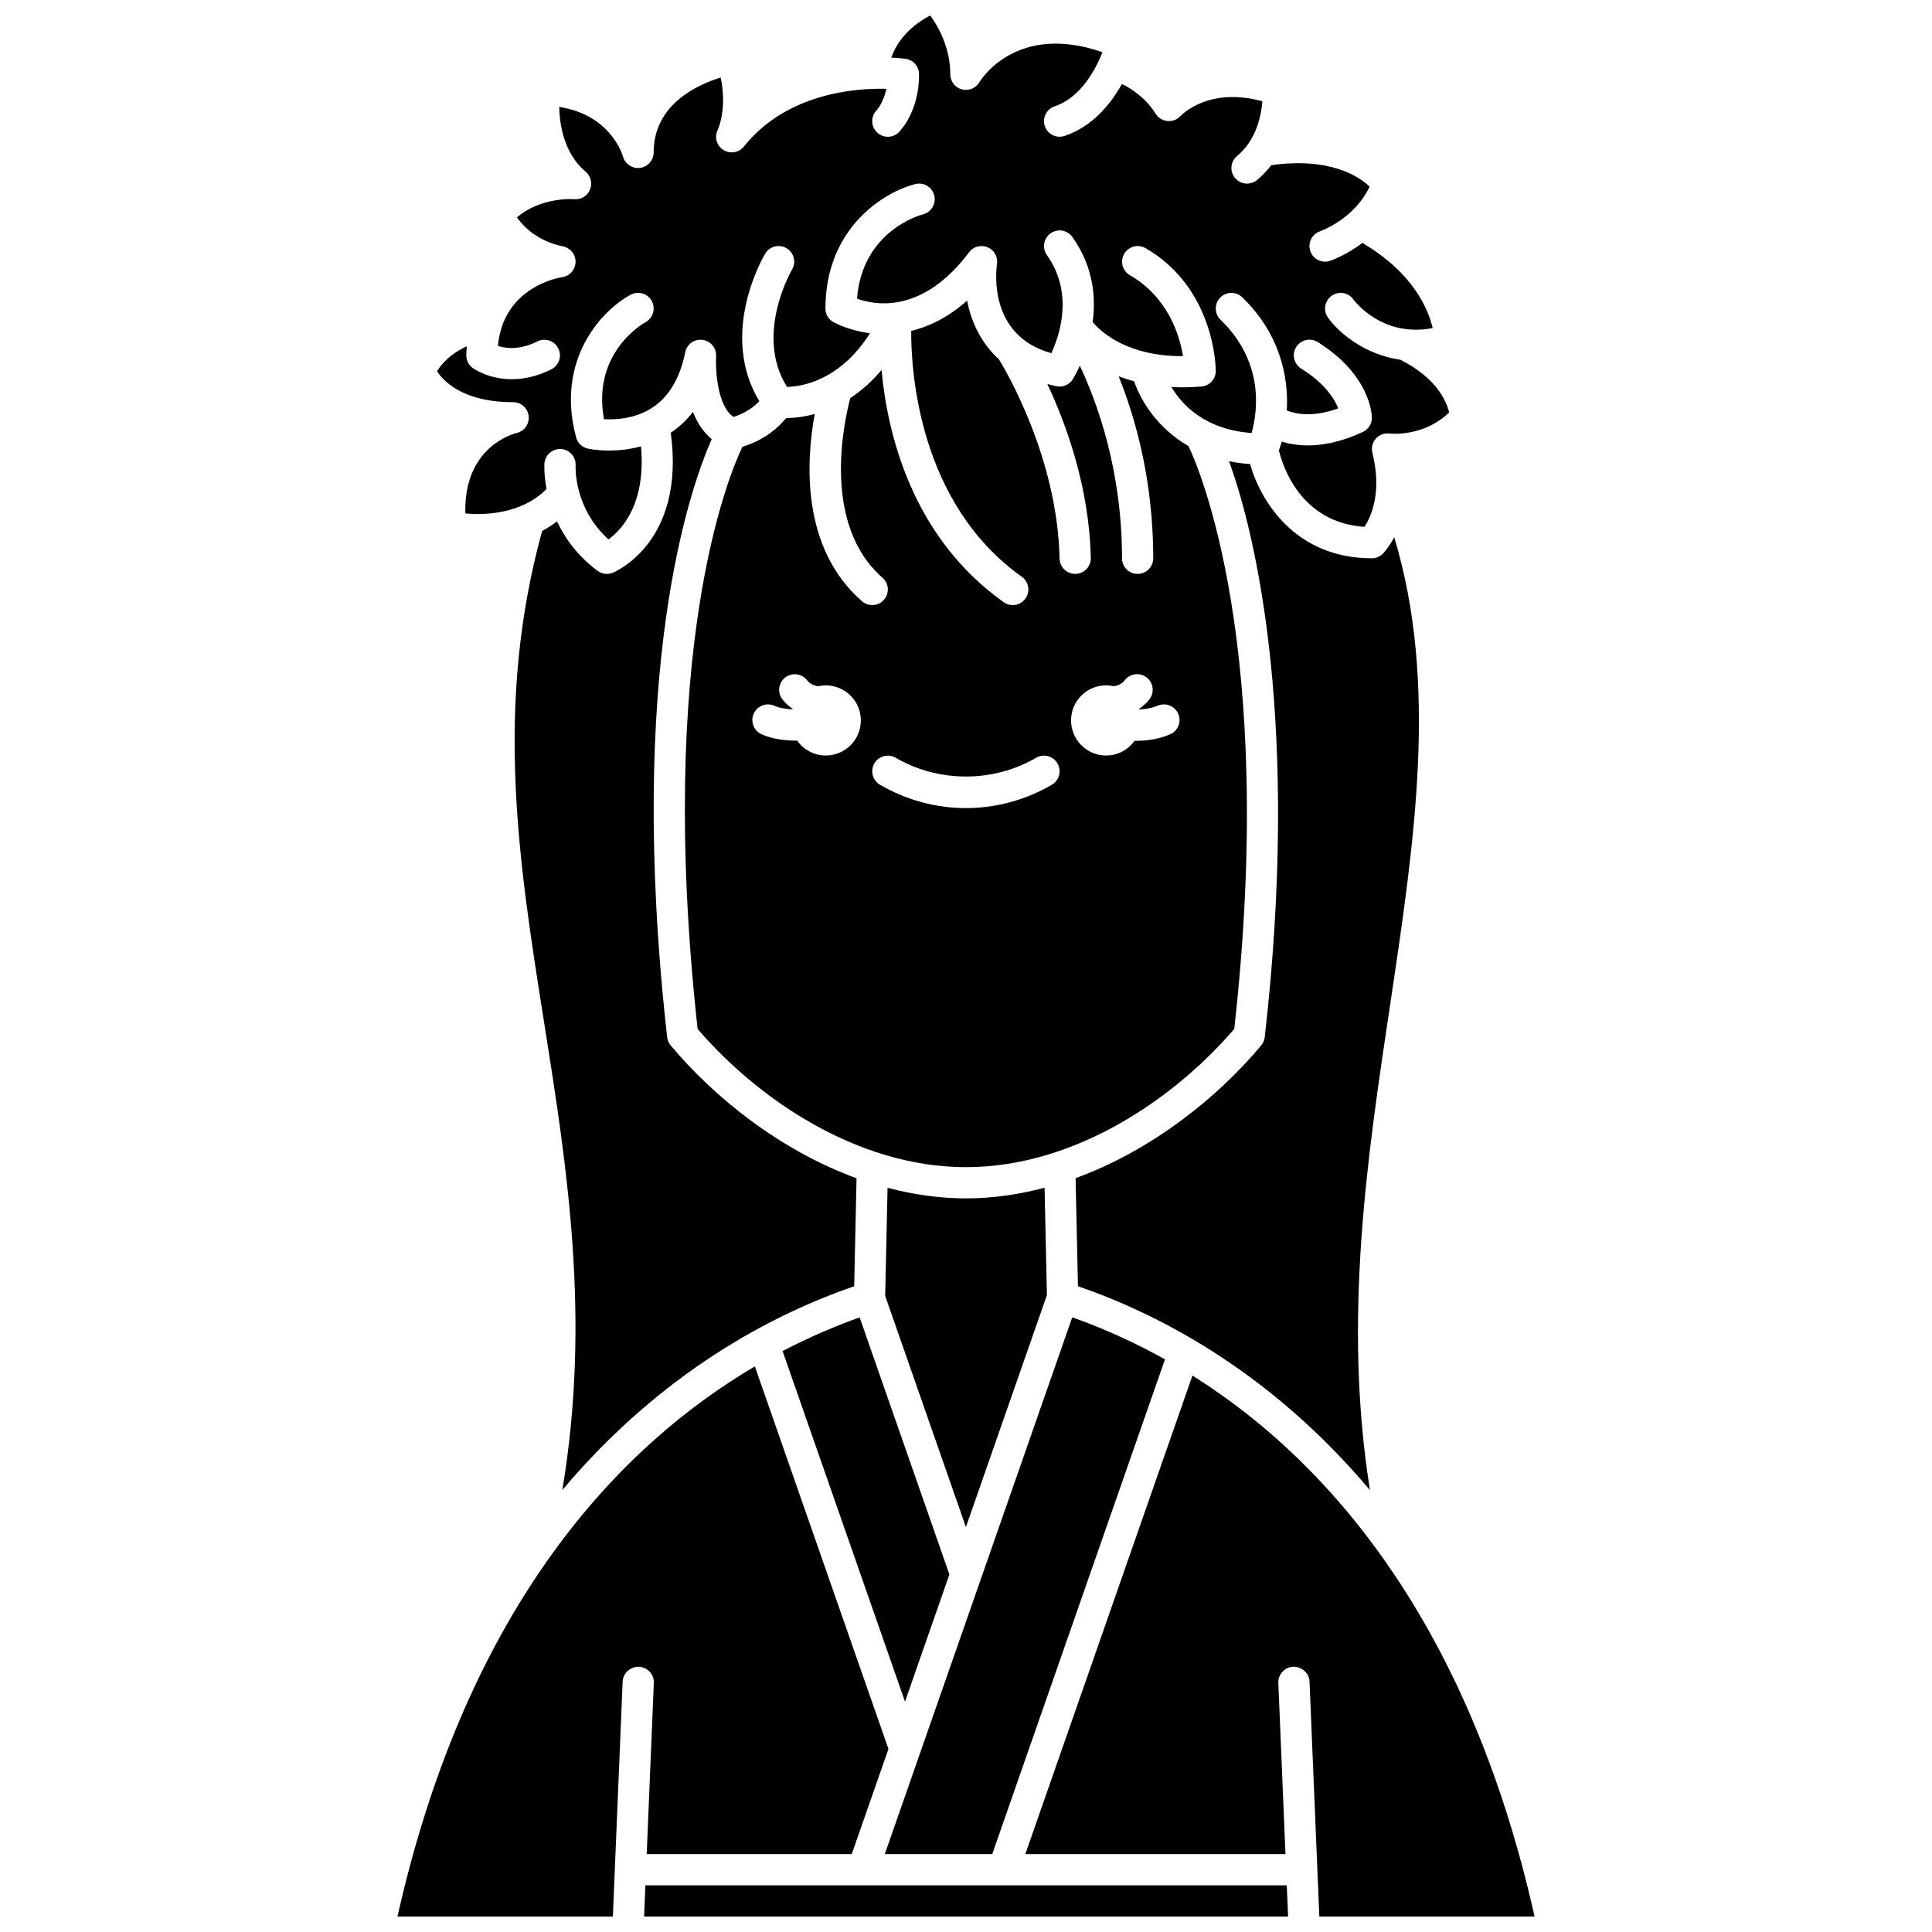 <?xml version="1.0" encoding="UTF-8"?>
<!-- Uploaded to: SVG Find, www.svgrepo.com, Generator: SVG Find Mixer Tools -->
<svg width="800px" height="800px" version="1.1" viewBox="144 144 512 512" xmlns="http://www.w3.org/2000/svg">
 <defs>
  <clipPath id="d">
   <path d="m259 148.09h270v138.91h-270z"/>
  </clipPath>
  <clipPath id="c">
   <path d="m415 508h136v143.9h-136z"/>
  </clipPath>
  <clipPath id="b">
   <path d="m314 643h172v8.902h-172z"/>
  </clipPath>
  <clipPath id="a">
   <path d="m249 506h131v145.9h-131z"/>
  </clipPath>
 </defs>
 <g clip-path="url(#d)">
  <path d="m279.99 250.58c2.102 0 3.867 1.57 4.109 3.656 0.242 2.086-1.117 4.023-3.156 4.504-1.488 0.375-14.105 4.078-13.617 21.324 4.906 0.461 14.785 0.297 21.516-6.477-0.707-3.785-0.586-6.441-0.57-6.711 0.137-2.285 2.152-4.004 4.383-3.883 2.277 0.137 4.008 2.086 3.883 4.359-0.023 0.52-0.43 11.312 8.703 19.586 3.441-2.461 9.992-9.281 8.629-24.645-3.074 0.84-5.996 1.109-8.371 1.109-3.262 0-5.492-0.469-5.703-0.512-1.512-0.332-2.715-1.473-3.117-2.969-5.582-20.777 7.008-33.824 14.453-37.816 2.016-1.086 4.519-0.324 5.602 1.688 1.078 2.008 0.332 4.508-1.672 5.598-0.68 0.371-14.242 8.125-10.996 25.699 3.027 0.172 8.312-0.082 12.863-3.094 4.383-2.894 7.289-7.82 8.656-14.645 0.426-2.125 2.402-3.551 4.582-3.289 2.156 0.273 3.727 2.172 3.606 4.34-0.195 3.445 0.293 13.23 4.617 16.078 1.586-0.477 4.504-1.695 6.844-4.152-10.84-17.953 1.012-38.223 1.551-39.117 1.176-1.957 3.715-2.594 5.676-1.418 1.957 1.176 2.594 3.711 1.422 5.672-0.219 0.367-9.984 17.32-1.312 31.07 3.922-0.086 13.969-1.641 21.996-14.223-5.859-0.762-9.715-2.953-9.805-3.008-1.254-0.746-2.016-2.094-2.016-3.551 0-21.375 15.582-30.914 23.824-32.977 2.207-0.559 4.461 0.793 5.016 3.012 0.555 2.211-0.781 4.453-2.992 5.012-0.688 0.18-16.098 4.41-17.477 22.344 4.894 1.785 17.414 4.055 29.695-12.289 1.137-1.523 3.164-2.059 4.914-1.328 1.75 0.738 2.773 2.566 2.488 4.438-0.289 2.012-2.246 19.031 14.406 23.625 0.848-1.836 1.898-4.555 2.5-7.766 0.012-0.098 0.016-0.195 0.039-0.293 0.012-0.066 0.023-0.133 0.043-0.195 0.891-5.234 0.547-11.68-3.758-17.734-1.324-1.863-0.891-4.445 0.973-5.773 1.863-1.32 4.449-0.887 5.766 0.973 5.519 7.762 6.285 15.855 5.379 22.555 2.258 2.656 9.176 9.02 23.641 9.02h0.312c-0.918-5.539-3.965-15.598-14.086-21.453-1.977-1.141-2.656-3.676-1.512-5.652 1.137-1.977 3.664-2.66 5.656-1.512 18.402 10.641 18.613 31.656 18.613 32.543 0 2.152-1.641 3.941-3.789 4.125-1.812 0.152-3.547 0.223-5.203 0.223-0.961 0-1.863-0.059-2.773-0.102 2.953 4.934 9.082 11.316 21.266 12.199 1.539-5.477 3.512-18.656-8.238-30.02-1.637-1.59-1.684-4.207-0.094-5.852 1.59-1.637 4.207-1.688 5.852-0.094 9.945 9.625 12.32 20.992 11.812 29.992 2.285 0.938 6.781 1.918 13.629-0.551-0.988-2.519-3.492-6.59-9.828-10.551-1.938-1.211-2.523-3.766-1.312-5.703 1.207-1.938 3.762-2.527 5.703-1.316 14.195 8.871 14.355 19.605 14.355 20.059 0 1.605-0.93 3.066-2.383 3.75-5.711 2.672-10.598 3.574-14.582 3.574-2.75 0-5.047-0.438-6.922-1.008-0.238 0.84-0.496 1.609-0.766 2.324 1.008 4.18 5.805 19.176 22.695 20.262 1.684-2.574 4.731-9.039 2.086-19.621-0.332-1.328 0.012-2.731 0.918-3.754 0.91-1.023 2.242-1.527 3.621-1.355 0.367 0.043 9.031 0.953 15.801-5.582-0.641-2.777-3.176-9.051-12.918-13.969-9.555-1.375-16.332-7.16-19.188-11.18-1.324-1.863-0.895-4.449 0.969-5.773 1.855-1.324 4.426-0.891 5.758 0.953 0.332 0.457 7.617 10.176 21.016 7.613-1.113-4.816-4.953-14.375-18.227-22.332-0.129-0.078-0.203-0.203-0.324-0.293-4.379 3.328-8.344 4.707-8.652 4.809-0.434 0.145-0.879 0.215-1.309 0.215-1.734 0-3.348-1.098-3.922-2.828-0.723-2.164 0.438-4.5 2.598-5.231 0.164-0.059 9.113-3.246 13.117-11.836-2.781-2.672-10.445-7.848-26.055-5.684-1.07 1.391-2.312 2.731-3.797 3.953-0.77 0.633-1.699 0.941-2.625 0.941-1.195 0-2.379-0.516-3.199-1.512-1.453-1.766-1.195-4.375 0.57-5.824 5.129-4.223 6.41-10.809 6.703-14.488-14.199-3.902-21.387 3.578-21.699 3.918-0.887 0.949-2.176 1.441-3.453 1.316-1.309-0.133-2.477-0.836-3.156-1.941-2.519-4.098-6.273-6.551-8.922-7.891-2.969 5.328-7.789 11.312-15.211 13.785-0.434 0.145-0.879 0.215-1.309 0.215-1.734 0-3.348-1.098-3.922-2.828-0.723-2.168 0.445-4.508 2.613-5.234 6.965-2.32 10.898-9.859 12.676-14.34-22.797-7.922-32.234 7.293-32.648 7.981-0.957 1.594-2.879 2.348-4.652 1.859-1.797-0.496-3.031-2.125-3.031-3.988 0-7.078-3.211-12.688-5.309-15.598-6.426 3.363-9.168 7.91-10.344 11.18 2.172 0.102 3.574 0.285 3.828 0.324 2.035 0.289 3.551 2.035 3.551 4.098 0 9.711-4.801 14.793-5.352 15.336-1.617 1.617-4.234 1.617-5.852 0-1.605-1.602-1.617-4.191-0.043-5.809 0.148-0.164 1.812-2.035 2.582-5.688-8.023-0.199-26.359 1.051-37.758 15.297-1.32 1.652-3.684 2.043-5.461 0.902-1.785-1.137-2.418-3.441-1.469-5.336 0.102-0.219 2.535-5.5 0.777-13.855-6.106 1.875-17.762 7.113-17.762 19.844 0 2.078-1.539 3.832-3.598 4.106-2.066 0.262-4-1.035-4.539-3.035-0.129-0.461-3.281-11.02-16.891-13.125 0.098 4.621 1.227 12.309 7 17.172 1.387 1.168 1.855 3.098 1.148 4.766-0.695 1.668-2.367 2.711-4.207 2.519-0.086-0.02-8.711-0.676-15.148 4.828 1.762 2.473 5.481 6.297 12.234 7.684 1.977 0.406 3.367 2.172 3.301 4.191-0.066 2.016-1.57 3.688-3.57 3.965-0.645 0.094-15.551 2.477-16.996 18.207 2.055 0.676 5.738 1.176 10.445-1.184 2.043-1.023 4.531-0.195 5.551 1.848 1.023 2.043 0.195 4.531-1.848 5.551-3.91 1.957-7.457 2.617-10.469 2.617-6.191 0-10.133-2.805-10.371-2.981-1.066-0.777-1.695-2.019-1.695-3.344 0-0.844 0.098-1.609 0.152-2.41-2.703 1.23-5.793 3.246-7.902 6.621 1.727 2.652 6.902 8.199 20.168 8.199z"/>
 </g>
 <path d="m352.32 254.8c-3.769 4.66-8.75 6.762-11.582 7.602-3.801 8-22.863 54.082-11.863 154.27 15.301 17.891 41.746 36.637 71.109 36.637 29.367 0 55.805-18.746 71.109-36.633 11.34-101.41-9.488-148.98-12.137-154.46-8.07-4.668-12.535-11.738-14.402-17.172-1.453-0.395-2.824-0.832-4.094-1.32 4.465 11.109 9.16 27.633 9.16 48.23 0 2.285-1.848 4.137-4.137 4.137s-4.137-1.855-4.137-4.137c0-23.316-6.566-41.266-11.18-51.031-0.949 2.082-1.742 3.383-1.867 3.582-0.766 1.215-2.098 1.938-3.504 1.938-0.227 0-0.461-0.016-0.691-0.059-0.918-0.152-1.695-0.422-2.547-0.629 4.922 10.492 11.121 27.289 11.516 46.109 0.051 2.285-1.766 4.176-4.051 4.223h-0.086c-2.246 0-4.086-1.797-4.137-4.051-0.566-27-14.543-50.332-16.066-52.797-4.863-4.445-7.414-10.152-8.445-15.578-5.102 4.539-10.16 6.906-14.812 8.035-0.051 10.508 1.938 45.676 29.309 65.152 1.859 1.324 2.297 3.91 0.969 5.773-0.801 1.133-2.082 1.738-3.371 1.738-0.828 0-1.668-0.25-2.394-0.766-24.453-17.398-30.836-44.91-32.367-61.527-2.707 3.184-5.519 5.625-8.289 7.426-1.738 6.578-7.594 33.504 8.535 47.617 1.723 1.508 1.895 4.117 0.395 5.836-0.82 0.934-1.965 1.41-3.117 1.41-0.969 0-1.941-0.34-2.723-1.027-16.285-14.25-14.766-37.352-12.508-49.621-3.109 0.859-5.773 1.082-7.594 1.094zm84.805 70.824c0.691 0 1.355 0.086 2.004 0.227 1.105-0.148 2.144-0.547 2.93-1.57 1.395-1.812 3.988-2.152 5.801-0.762s2.156 3.988 0.762 5.801c-0.793 1.031-1.738 1.84-2.75 2.547 0.016 0.047 0.027 0.09 0.043 0.137 1.668-0.074 3.383-0.352 4.902-1 2.082-0.891 4.535 0.074 5.434 2.176 0.902 2.098-0.074 4.531-2.172 5.434-2.875 1.234-6.102 1.723-9.148 1.723-0.09 0-0.168-0.012-0.262-0.012-1.688 2.348-4.422 3.891-7.535 3.891-5.129 0-9.293-4.164-9.293-9.293-0.004-5.137 4.148-9.297 9.285-9.297zm-61.41 20.688c1.145-1.973 3.684-2.648 5.656-1.492 11.371 6.621 25.844 6.621 37.211 0 1.969-1.16 4.504-0.48 5.656 1.492 1.145 1.977 0.48 4.508-1.492 5.66-6.945 4.047-14.816 6.18-22.77 6.18-7.953 0-15.82-2.141-22.77-6.18-1.973-1.152-2.637-3.688-1.492-5.66zm-14.879-20.457c0.645-0.141 1.312-0.227 2.004-0.227 5.129 0 9.293 4.164 9.293 9.293 0 5.129-4.164 9.293-9.293 9.293-3.144 0-5.914-1.57-7.594-3.961-0.125 0-0.238 0.02-0.367 0.02-3.121 0-6.356-0.48-9.043-1.68-2.086-0.93-3.019-3.375-2.09-5.465 0.93-2.086 3.367-3.023 5.465-2.09 1.355 0.609 3.102 0.871 4.852 0.934 0.012-0.031 0.02-0.066 0.027-0.098-1.012-0.707-1.961-1.516-2.75-2.543-1.395-1.812-1.051-4.41 0.762-5.801 1.816-1.391 4.406-1.047 5.801 0.762 0.789 1.016 1.828 1.414 2.934 1.562z"/>
 <path d="m513.49 286.38c-1.465 2.703-2.867 4.211-3.016 4.359-0.777 0.777-1.824 1.211-2.926 1.211-20.082 0-29.379-14.844-32.266-24.969-1.961-0.137-3.82-0.391-5.574-0.746 7.281 19.934 18.875 70.074 9.465 152.62-0.086 0.801-0.418 1.559-0.934 2.184-11.309 13.543-28.723 27.711-49.195 35.188l0.629 28.637c21.469 7.387 50.992 22.676 77.379 54.039-7.164-44.988-0.816-87.547 5.379-128.86 6.539-43.648 12.695-85.109 1.059-123.66z"/>
 <path d="m370.37 484.86 0.621-28.613c-20.5-7.473-37.941-21.66-49.254-35.215-0.52-0.625-0.844-1.387-0.938-2.191-10.867-97.184 6-145.34 11.809-158.46-2.285-1.926-3.906-4.465-4.965-7.215-1.668 2.172-3.644 4-5.887 5.523 3.941 28.828-14.562 36.766-15.383 37.102-0.5 0.203-1.027 0.301-1.551 0.301-0.883 0-1.75-0.281-2.477-0.824-5.356-4-8.656-8.688-10.723-13.09-1.285 0.969-2.602 1.824-3.953 2.527-12.73 46.426-6.293 87.238 0.551 130.41 6.113 38.566 12.387 78.305 4.809 123.75 26.375-31.336 55.879-46.613 77.34-53.996z"/>
 <path d="m379.21 458.78-0.625 28.652 21.391 61.262 21.469-61.488-0.625-28.441c-6.715 1.766-13.684 2.816-20.836 2.816-7.133 0-14.074-1.043-20.773-2.801z"/>
 <path d="m395.6 561.25-23.785-68.121c-6.231 2.207-13.133 5.113-20.422 8.918l32.441 92.906z"/>
 <g clip-path="url(#c)">
  <path d="m550.01 648.97c-0.391-1.66-0.781-3.309-1.188-4.938-0.441-1.777-0.898-3.527-1.359-5.266-0.426-1.594-0.855-3.176-1.297-4.738-0.48-1.695-0.973-3.363-1.469-5.023-0.465-1.535-0.926-3.062-1.402-4.562-0.512-1.609-1.035-3.195-1.562-4.766-0.496-1.477-0.996-2.949-1.512-4.394-0.543-1.531-1.098-3.031-1.656-4.527-0.531-1.418-1.062-2.828-1.605-4.215-0.57-1.457-1.156-2.883-1.742-4.305-0.559-1.355-1.121-2.711-1.695-4.035-0.598-1.383-1.203-2.734-1.816-4.078-0.59-1.301-1.18-2.598-1.785-3.867-0.621-1.305-1.25-2.582-1.883-3.856-0.621-1.246-1.238-2.496-1.871-3.711-0.637-1.234-1.285-2.438-1.938-3.637-0.645-1.191-1.289-2.387-1.949-3.551-0.656-1.168-1.328-2.305-1.996-3.438-0.668-1.133-1.336-2.269-2.012-3.375-0.676-1.102-1.359-2.172-2.043-3.246-0.691-1.078-1.379-2.164-2.078-3.215-0.691-1.043-1.391-2.051-2.09-3.066-0.707-1.027-1.414-2.055-2.129-3.055-0.699-0.977-1.41-1.926-2.117-2.875-0.727-0.977-1.453-1.957-2.188-2.91-0.711-0.918-1.43-1.812-2.148-2.707-0.742-0.922-1.48-1.848-2.227-2.746-0.719-0.863-1.449-1.699-2.172-2.539-0.758-0.871-1.512-1.754-2.269-2.602-0.719-0.809-1.449-1.582-2.172-2.359-0.77-0.828-1.539-1.664-2.312-2.465-0.727-0.758-1.461-1.48-2.188-2.215-0.777-0.777-1.551-1.562-2.328-2.316-0.73-0.707-1.469-1.387-2.207-2.074-0.777-0.727-1.555-1.465-2.336-2.164-0.73-0.656-1.469-1.289-2.199-1.93-0.785-0.684-1.57-1.379-2.359-2.039-0.723-0.609-1.453-1.188-2.176-1.773-0.789-0.641-1.586-1.297-2.371-1.91-0.73-0.57-1.461-1.113-2.188-1.664-0.781-0.59-1.562-1.195-2.348-1.762-0.723-0.531-1.449-1.031-2.172-1.539-0.781-0.551-1.562-1.113-2.34-1.641-0.711-0.484-1.418-0.938-2.129-1.406-0.781-0.512-1.562-1.039-2.34-1.531-0.215-0.137-0.426-0.262-0.641-0.395l-44.285 126.81h68.941l-1.891-45.34c-0.094-2.285 1.676-4.211 3.961-4.309 2.266-0.039 4.215 1.676 4.309 3.965l2.594 62.234h57.035c-0.223-0.98-0.438-1.965-0.66-2.934z"/>
 </g>
 <g clip-path="url(#b)">
  <path d="m409.91 643.63h-94.875l-0.34 8.273h170.66l-0.344-8.273z"/>
 </g>
 <g clip-path="url(#a)">
  <path d="m317.27 590.01-1.887 45.34h54.34l9.727-27.855-35.406-101.39c-34.812 20.508-75.875 62.008-94.707 145.8h57.078l2.59-62.234c0.094-2.285 2.059-4 4.309-3.965 2.281 0.098 4.055 2.023 3.957 4.309z"/>
 </g>
 <path d="m406.95 635.36 45.781-131.11c-0.285-0.16-0.578-0.336-0.863-0.492-0.676-0.371-1.34-0.715-2.012-1.07-0.754-0.402-1.512-0.812-2.254-1.195-0.688-0.352-1.355-0.676-2.035-1.008-0.715-0.352-1.438-0.719-2.144-1.055-0.691-0.332-1.371-0.633-2.051-0.949-0.676-0.309-1.352-0.633-2.019-0.926-0.711-0.312-1.402-0.602-2.098-0.898-0.621-0.266-1.25-0.543-1.863-0.793-0.711-0.289-1.398-0.555-2.094-0.828-0.578-0.227-1.172-0.473-1.742-0.688-0.73-0.277-1.445-0.531-2.16-0.789-0.414-0.148-0.832-0.309-1.242-0.449l-49.672 142.25z"/>
</svg>